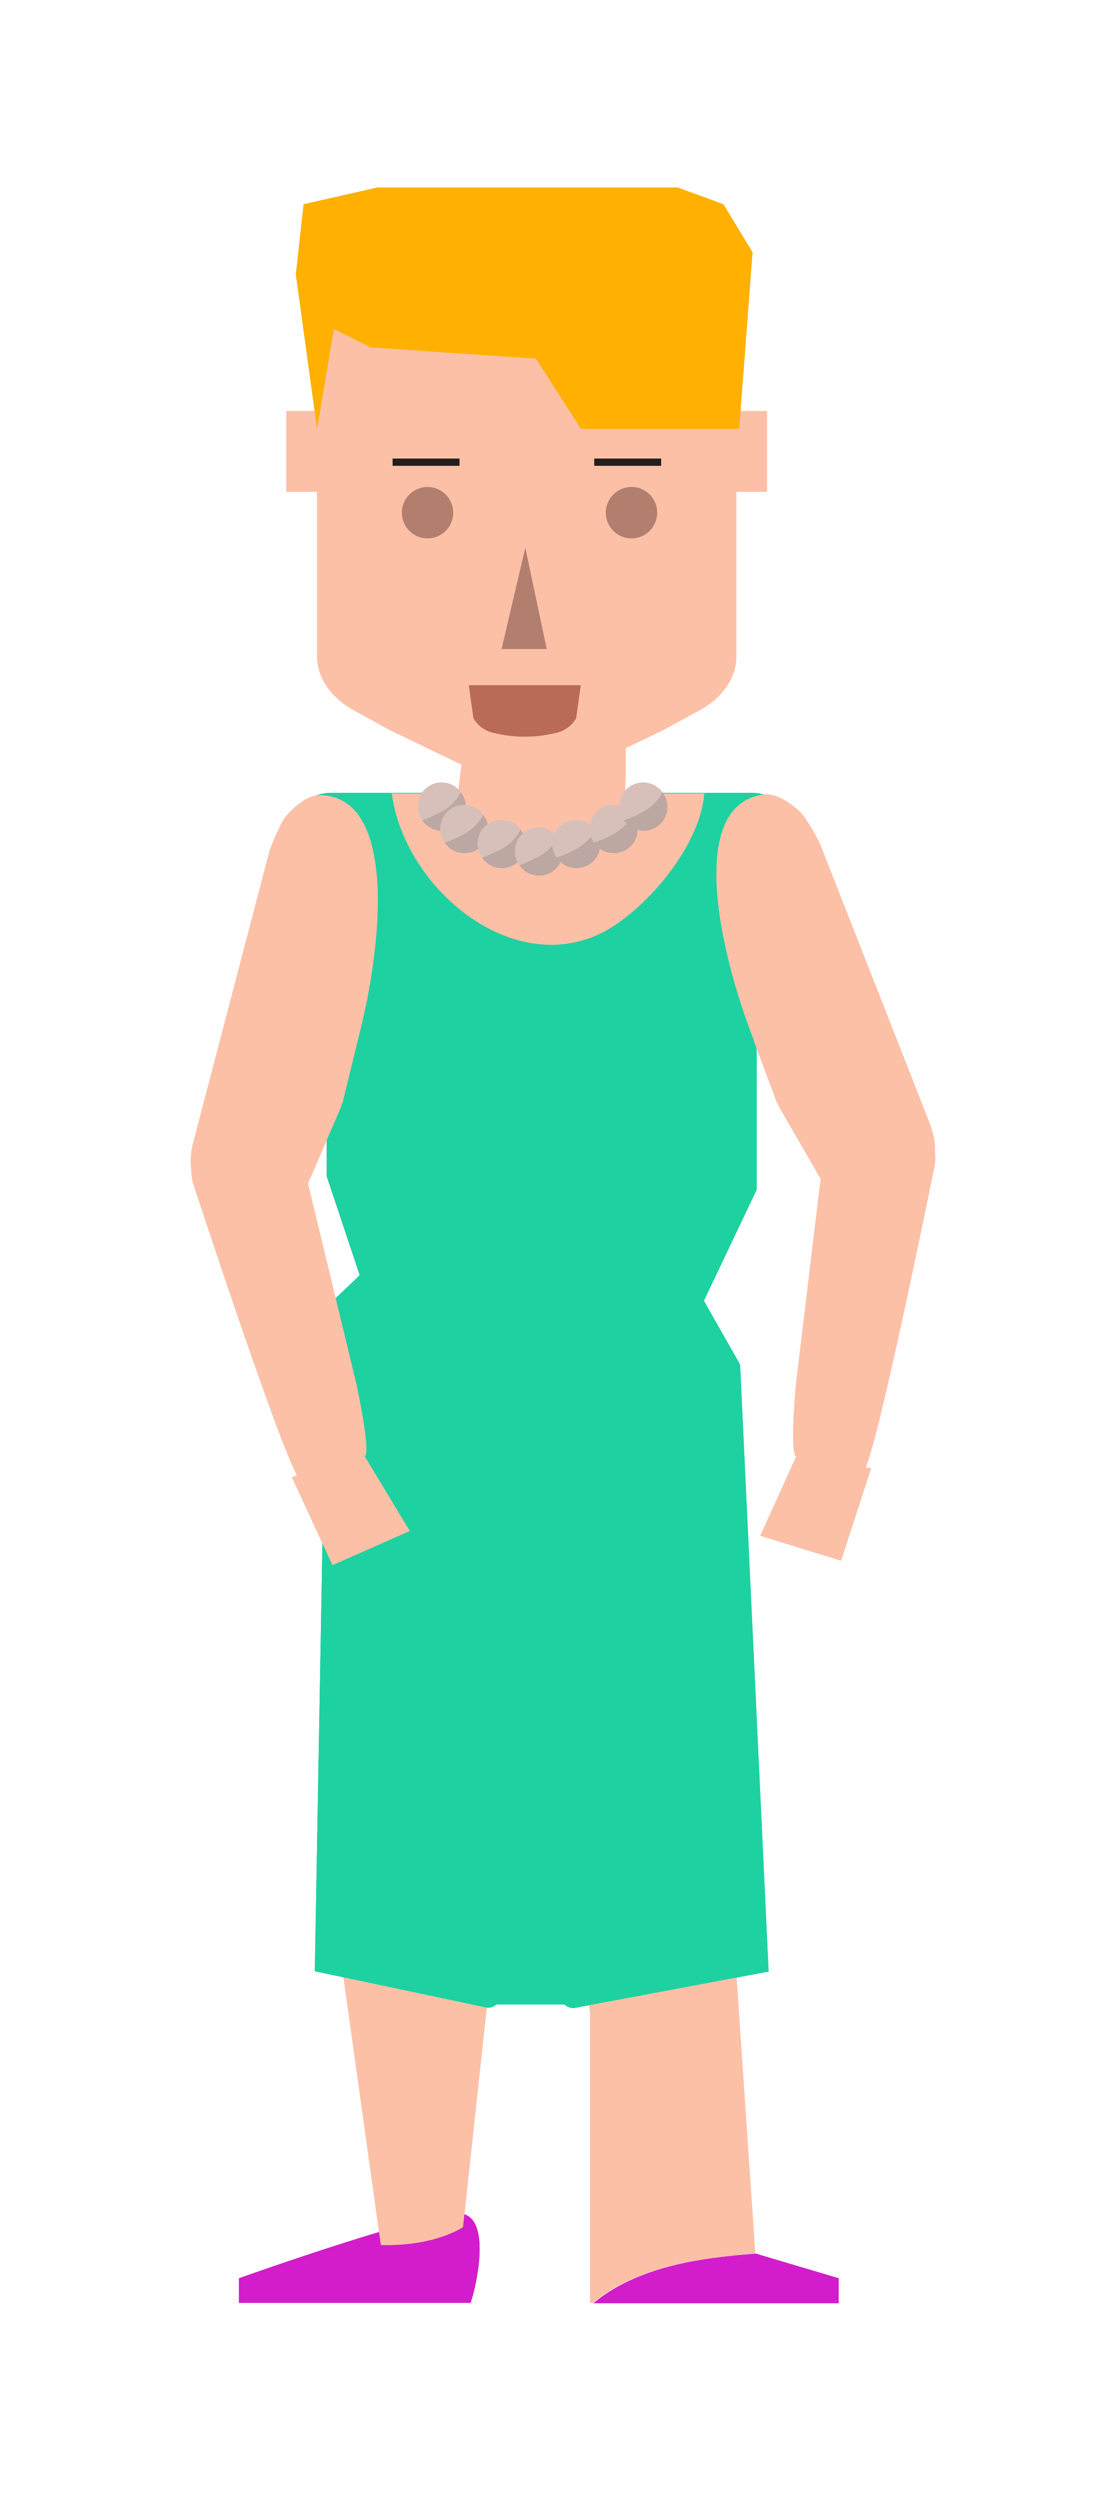 <svg id="f8cd62de-2482-4408-be83-557562fbe019" data-name="Trabajo" xmlns="http://www.w3.org/2000/svg" viewBox="0 0 147.16 334.48"><title>Mesa de trabajo 1 copy 31</title><path d="M32,304.8v3.29H63c.51-1.26,2.91-10.68-.85-11.86C58.9,295.21,32,304.8,32,304.8Z" style="fill:#d31ccb"/><path d="M112.29,304.8l-11.07-3.29v0c-7.85.58-15.93,1.83-21.76,6.62h32.83Z" style="fill:#d31ccb"/><path d="M98.5,262.65l1.44-45.15V202.25H44.3V217.5l1.43,45.15L51,300.36c7.3.19,11-2.4,11-2.4l3.11-28.74,6.24-42.43h1.41l6.25,42.43,0,28.7v10.17h.36c5.83-4.79,13.91-6,21.76-6.62Z" style="fill:#fcc0a7"/><path d="M101.31,140.33c.23-1.47,2.47-15.53,5.15-27a5.92,5.92,0,0,0-5.8-7.26l-10.13,0h-36l-10.14,0a5.92,5.92,0,0,0-5.8,7.26c2.68,11.42,4.92,25.48,5.15,27a2.28,2.28,0,0,1,0,.26v16.77l4.42,13.23c0,.07-4.42,4.19-4.42,4.26l-1.59,88.89h.07L65,268.56a1.64,1.64,0,0,0,1.47-.4l9.11,0a1.64,1.64,0,0,0,1.49.45l25.77-4.83h.08l-3.82-81.2c0-.07-4.84-8.5-4.84-8.57l7.06-14.84V140.59A2.28,2.28,0,0,1,101.31,140.33Z" style="fill:#1ed1a1"/><path d="M81.08,124.55c6-3.39,12.73-11.7,13.23-18.4l-3.78,0H52.46C54.16,118.92,68.82,131.16,81.08,124.55Z" style="fill:#fcc0a7"/><path d="M83.78,91.72c0,.86,0,12.2,0,12.2l-.06,1,0,3.79c-.22,7.67-1,11.16-6.46,11.81-2.5.59-11.27,3.12-11.56-1.53,0,0-4.35-12.94-4.35-13L65.13,74.4s.27-3.89.9-5.19c.77-1.57,2-3.41,3.58-3.83,9.92-2.59,13.53,16.79,13.84,29.82" style="fill:#fcc0a7"/><path d="M100.9,139.15c.31.8,3.06,8.18,3.06,8.18l.44.89,5.49,9.48c3.17,7,6.52,2.39,11.78.89,2.54-.42,4.52-3.36,3-7.77a.14.14,0,0,0,0-.06l-14.87-37.87s-1.75-3.48-2.83-4.43c-1.32-1.16-3.15-2.39-4.78-2.16-10.15,1.44-6,20.71-1.25,32.85" style="fill:#fcc0a7"/><path d="M109.89,157.7l-3.27,27.18c-.12,1-.88,9.6,0,10l8.86,2.11c1.29.54,9.69-41.17,9.69-41.17C126.16,147.58,114.43,139.22,109.89,157.7Z" style="fill:#fcc0a7"/><polygon points="106.62 194.85 101.8 205.46 112.62 208.8 116.64 196.45 106.62 194.85" style="fill:#fcc0a7"/><path d="M48,138.85c-.22.84-2.08,8.48-2.08,8.48l-.33.94-4.35,10.06c-2.33,7.32-6.19,3.15-11.58,2.27-2.58-.12-4.89-2.81-3.88-7.37a.07.07,0,0,1,0,0L36.1,113.82s1.33-3.66,2.3-4.74c1.17-1.3,2.84-2.74,4.49-2.7,10.25.24,8.38,19.86,5.1,32.47" style="fill:#fcc0a7"/><path d="M41.23,158.33l6.44,26.61c.23.93,2,9.43,1.17,9.9L40.3,198c-1.22.69-14.46-39.75-14.46-39.75C23.89,150.19,34.56,140.51,41.23,158.33Z" style="fill:#fcc0a7"/><polygon points="48.84 194.84 54.87 204.82 44.52 209.4 39.08 197.61 48.84 194.84" style="fill:#fcc0a7"/><path d="M42.46,39.33V55H38.34V65.79h4.12v22c0,2.84,1.81,5.51,4.88,7.21L52,97.57l9.64,4.66a8.57,8.57,0,0,0,3.66.81h5.37V39.33Z" style="fill:#fcc0a7"/><path d="M98.6,39.33V55h4.11V65.79H98.6v22c0,2.84-1.81,5.51-4.88,7.21L89,97.57l-9.63,4.66a8.61,8.61,0,0,1-3.67.81H70.34V39.33Z" style="fill:#fcc0a7"/><polygon points="49.63 46.48 71.76 47.98 77.78 57.38 98.97 57.38 100.76 33.76 96.87 27.33 90.74 25.09 50.53 25.09 40.66 27.33 39.62 36.71 42.46 57.38 44.7 44.02 49.63 46.48" style="fill:#ffb000"/><path d="M60.69,68.59a3.44,3.44,0,1,1-3.43-3.44A3.44,3.44,0,0,1,60.69,68.59Z" style="fill:#b27f6f"/><path d="M88,68.59a3.44,3.44,0,1,1-3.43-3.44A3.43,3.43,0,0,1,88,68.59Z" style="fill:#b27f6f"/><path d="M74.28,98.09a17.27,17.27,0,0,1-8,0,4.14,4.14,0,0,1-2.89-2l-.62-4.42h15l-.62,4.42A4.14,4.14,0,0,1,74.28,98.09Z" style="fill:#ba6b56"/><rect x="79.57" y="61.35" width="8.96" height="0.97" style="fill:#231d1b"/><rect x="52.57" y="61.35" width="8.96" height="0.97" style="fill:#231d1b"/><polygon points="67.16 86.83 73.21 86.83 70.34 73.27 67.16 86.83" style="fill:#b27f6f"/><circle cx="59.19" cy="107.98" r="3.19" style="fill:#d6c0b9"/><path d="M61.7,106a3.18,3.18,0,0,0-5.15,3.74,17.05,17.05,0,0,0,2.26-1A6.11,6.11,0,0,0,61.7,106Z" style="fill:#d6c0b9"/><path d="M61.7,106a6.11,6.11,0,0,1-2.89,2.75,17.05,17.05,0,0,1-2.26,1,3.19,3.19,0,0,0,5.83-1.8A3.15,3.15,0,0,0,61.7,106Z" style="fill:#bca7a2"/><path d="M64.7,109a3.18,3.18,0,0,0-5.15,3.74,17.05,17.05,0,0,0,2.26-1A6.11,6.11,0,0,0,64.7,109Z" style="fill:#d6c0b9"/><path d="M64.7,109a6.11,6.11,0,0,1-2.89,2.75,17.05,17.05,0,0,1-2.26,1,3.19,3.19,0,0,0,5.83-1.8A3.15,3.15,0,0,0,64.7,109Z" style="fill:#bca7a2"/><path d="M69.7,111a3.18,3.18,0,0,0-5.15,3.74,17.05,17.05,0,0,0,2.26-1A6.11,6.11,0,0,0,69.7,111Z" style="fill:#d6c0b9"/><path d="M69.7,111a6.11,6.11,0,0,1-2.89,2.75,17.05,17.05,0,0,1-2.26,1,3.19,3.19,0,0,0,5.83-1.8A3.15,3.15,0,0,0,69.7,111Z" style="fill:#bca7a2"/><path d="M74.7,112a3.18,3.18,0,0,0-5.15,3.74,17.05,17.05,0,0,0,2.26-1A6.11,6.11,0,0,0,74.7,112Z" style="fill:#d6c0b9"/><path d="M74.7,112a6.11,6.11,0,0,1-2.89,2.75,17.05,17.05,0,0,1-2.26,1,3.19,3.19,0,0,0,5.83-1.8A3.15,3.15,0,0,0,74.7,112Z" style="fill:#bca7a2"/><path d="M79.7,111a3.18,3.18,0,0,0-5.15,3.74,17.05,17.05,0,0,0,2.26-1A6.11,6.11,0,0,0,79.7,111Z" style="fill:#d6c0b9"/><path d="M79.7,111a6.11,6.11,0,0,1-2.89,2.75,17.05,17.05,0,0,1-2.26,1,3.19,3.19,0,0,0,5.83-1.8A3.15,3.15,0,0,0,79.7,111Z" style="fill:#bca7a2"/><path d="M84.7,109a3.18,3.18,0,0,0-5.15,3.74,17.05,17.05,0,0,0,2.26-1A6.11,6.11,0,0,0,84.7,109Z" style="fill:#d6c0b9"/><path d="M84.7,109a6.11,6.11,0,0,1-2.89,2.75,17.05,17.05,0,0,1-2.26,1,3.19,3.19,0,0,0,5.83-1.8A3.15,3.15,0,0,0,84.7,109Z" style="fill:#bca7a2"/><path d="M88.7,106a3.18,3.18,0,0,0-5.15,3.74,17.05,17.05,0,0,0,2.26-1A6.11,6.11,0,0,0,88.7,106Z" style="fill:#d6c0b9"/><path d="M88.7,106a6.11,6.11,0,0,1-2.89,2.75,17.05,17.05,0,0,1-2.26,1,3.19,3.19,0,0,0,5.83-1.8A3.15,3.15,0,0,0,88.7,106Z" style="fill:#bca7a2"/><path d="M32,304.8v3.29H63c.51-1.26,2.91-10.68-.85-11.86C58.9,295.21,32,304.8,32,304.8Z" style="fill:#d31ccb"/><path d="M112.29,304.8l-11.07-3.29v0c-7.85.58-15.93,1.83-21.76,6.62h32.83Z" style="fill:#d31ccb"/><path d="M98.5,262.65l1.44-45.15V202.25H44.3V217.5l1.43,45.15L51,300.36c7.3.19,11-2.4,11-2.4l3.11-28.74,6.24-42.43h1.41l6.25,42.43,0,28.7v10.17h.36c5.83-4.79,13.91-6,21.76-6.62Z" style="fill:#fcc0a7"/><path d="M101.31,140.33c.23-1.47,2.47-15.53,5.15-27a5.92,5.92,0,0,0-5.8-7.26l-10.13,0h-36l-10.14,0a5.92,5.92,0,0,0-5.8,7.26c2.68,11.42,4.92,25.48,5.15,27a2.28,2.28,0,0,1,0,.26v16.77l4.42,13.23c0,.07-4.42,4.19-4.42,4.26l-1.59,88.89h.07L65,268.56a1.64,1.64,0,0,0,1.47-.4l9.11,0a1.64,1.64,0,0,0,1.49.45l25.77-4.83h.08l-3.82-81.2c0-.07-4.84-8.5-4.84-8.57l7.06-14.84V140.59A2.28,2.28,0,0,1,101.31,140.33Z" style="fill:#1ed1a1"/><path d="M81.08,124.55c6-3.39,12.73-11.7,13.23-18.4l-3.78,0H52.46C54.16,118.92,68.82,131.16,81.08,124.55Z" style="fill:#fcc0a7"/><path d="M83.78,91.72c0,.86,0,12.2,0,12.2l-.06,1,0,3.79c-.22,7.67-1,11.16-6.46,11.81-2.5.59-11.27,3.12-11.56-1.53,0,0-4.35-12.94-4.35-13L65.13,74.4s.27-3.89.9-5.19c.77-1.57,2-3.41,3.58-3.83,9.92-2.59,13.53,16.79,13.84,29.82" style="fill:#fcc0a7"/><path d="M100.9,139.15c.31.8,3.06,8.18,3.06,8.18l.44.89,5.49,9.48c3.17,7,6.52,2.39,11.78.89,2.54-.42,4.52-3.36,3-7.77a.14.14,0,0,0,0-.06l-14.87-37.87s-1.75-3.48-2.83-4.43c-1.32-1.16-3.15-2.39-4.78-2.16-10.15,1.44-6,20.71-1.25,32.85" style="fill:#fcc0a7"/><path d="M109.89,157.7l-3.27,27.18c-.12,1-.88,9.6,0,10l8.86,2.11c1.29.54,9.69-41.17,9.69-41.17C126.16,147.58,114.43,139.22,109.89,157.7Z" style="fill:#fcc0a7"/><polygon points="106.62 194.85 101.8 205.46 112.62 208.8 116.64 196.45 106.62 194.85" style="fill:#fcc0a7"/><path d="M48,138.85c-.22.84-2.08,8.48-2.08,8.48l-.33.94-4.35,10.06c-2.33,7.32-6.19,3.15-11.58,2.27-2.58-.12-4.89-2.81-3.88-7.37a.07.07,0,0,1,0,0L36.1,113.82s1.33-3.66,2.3-4.74c1.17-1.3,2.84-2.74,4.49-2.7,10.25.24,8.38,19.86,5.1,32.47" style="fill:#fcc0a7"/><path d="M41.23,158.33l6.44,26.61c.23.93,2,9.43,1.17,9.9L40.3,198c-1.22.69-14.46-39.75-14.46-39.75C23.89,150.19,34.56,140.51,41.23,158.33Z" style="fill:#fcc0a7"/><polygon points="48.84 194.84 54.87 204.82 44.52 209.4 39.08 197.61 48.84 194.84" style="fill:#fcc0a7"/><path d="M42.46,39.33V55H38.34V65.79h4.12v22c0,2.84,1.81,5.51,4.88,7.21L52,97.57l9.64,4.66a8.57,8.57,0,0,0,3.66.81h5.37V39.33Z" style="fill:#fcc0a7"/><path d="M98.6,39.33V55h4.11V65.79H98.6v22c0,2.84-1.81,5.51-4.88,7.21L89,97.57l-9.63,4.66a8.61,8.61,0,0,1-3.67.81H70.34V39.33Z" style="fill:#fcc0a7"/><polygon points="49.63 46.48 71.76 47.98 77.78 57.38 98.97 57.38 100.76 33.76 96.87 27.33 90.74 25.09 50.53 25.09 40.66 27.33 39.62 36.71 42.46 57.38 44.7 44.02 49.63 46.48" style="fill:#ffb000"/><path d="M60.69,68.59a3.44,3.44,0,1,1-3.43-3.44A3.44,3.44,0,0,1,60.69,68.59Z" style="fill:#b27f6f"/><path d="M88,68.59a3.44,3.44,0,1,1-3.43-3.44A3.43,3.43,0,0,1,88,68.59Z" style="fill:#b27f6f"/><path d="M74.28,98.09a17.27,17.27,0,0,1-8,0,4.14,4.14,0,0,1-2.89-2l-.62-4.42h15l-.62,4.42A4.14,4.14,0,0,1,74.28,98.09Z" style="fill:#ba6b56"/><rect x="79.57" y="61.35" width="8.96" height="0.97" style="fill:#231d1b"/><rect x="52.57" y="61.35" width="8.96" height="0.97" style="fill:#231d1b"/><polygon points="67.16 86.83 73.21 86.83 70.34 73.27 67.16 86.83" style="fill:#b27f6f"/><circle cx="59.19" cy="107.98" r="3.19" style="fill:#d6c0b9"/><path d="M61.7,106a3.18,3.18,0,0,0-5.15,3.74,17.05,17.05,0,0,0,2.26-1A6.11,6.11,0,0,0,61.7,106Z" style="fill:#d6c0b9"/><path d="M61.7,106a6.11,6.11,0,0,1-2.89,2.75,17.05,17.05,0,0,1-2.26,1,3.19,3.19,0,0,0,5.83-1.8A3.15,3.15,0,0,0,61.7,106Z" style="fill:#bca7a2"/><path d="M64.7,109a3.18,3.18,0,0,0-5.15,3.74,17.05,17.05,0,0,0,2.26-1A6.11,6.11,0,0,0,64.7,109Z" style="fill:#d6c0b9"/><path d="M64.7,109a6.11,6.11,0,0,1-2.89,2.75,17.05,17.05,0,0,1-2.26,1,3.19,3.19,0,0,0,5.83-1.8A3.15,3.15,0,0,0,64.7,109Z" style="fill:#bca7a2"/><path d="M69.7,111a3.18,3.18,0,0,0-5.15,3.74,17.05,17.05,0,0,0,2.26-1A6.11,6.11,0,0,0,69.7,111Z" style="fill:#d6c0b9"/><path d="M69.7,111a6.11,6.11,0,0,1-2.89,2.75,17.05,17.05,0,0,1-2.26,1,3.19,3.19,0,0,0,5.83-1.8A3.15,3.15,0,0,0,69.7,111Z" style="fill:#bca7a2"/><path d="M74.7,112a3.18,3.18,0,0,0-5.15,3.74,17.05,17.05,0,0,0,2.26-1A6.11,6.11,0,0,0,74.7,112Z" style="fill:#d6c0b9"/><path d="M74.7,112a6.11,6.11,0,0,1-2.89,2.75,17.05,17.05,0,0,1-2.26,1,3.19,3.19,0,0,0,5.83-1.8A3.15,3.15,0,0,0,74.7,112Z" style="fill:#bca7a2"/><path d="M79.7,111a3.18,3.18,0,0,0-5.15,3.74,17.05,17.05,0,0,0,2.26-1A6.11,6.11,0,0,0,79.7,111Z" style="fill:#d6c0b9"/><path d="M79.7,111a6.11,6.11,0,0,1-2.89,2.75,17.05,17.05,0,0,1-2.26,1,3.19,3.19,0,0,0,5.83-1.8A3.15,3.15,0,0,0,79.7,111Z" style="fill:#bca7a2"/><path d="M84.7,109a3.18,3.18,0,0,0-5.15,3.74,17.05,17.05,0,0,0,2.26-1A6.11,6.11,0,0,0,84.7,109Z" style="fill:#d6c0b9"/><path d="M84.7,109a6.11,6.11,0,0,1-2.89,2.75,17.05,17.05,0,0,1-2.26,1,3.19,3.19,0,0,0,5.83-1.8A3.15,3.15,0,0,0,84.7,109Z" style="fill:#bca7a2"/><path d="M88.7,106a3.18,3.18,0,0,0-5.15,3.74,17.05,17.05,0,0,0,2.26-1A6.11,6.11,0,0,0,88.7,106Z" style="fill:#d6c0b9"/><path d="M88.7,106a6.11,6.11,0,0,1-2.89,2.75,17.05,17.05,0,0,1-2.26,1,3.19,3.19,0,0,0,5.83-1.8A3.15,3.15,0,0,0,88.7,106Z" style="fill:#bca7a2"/></svg>